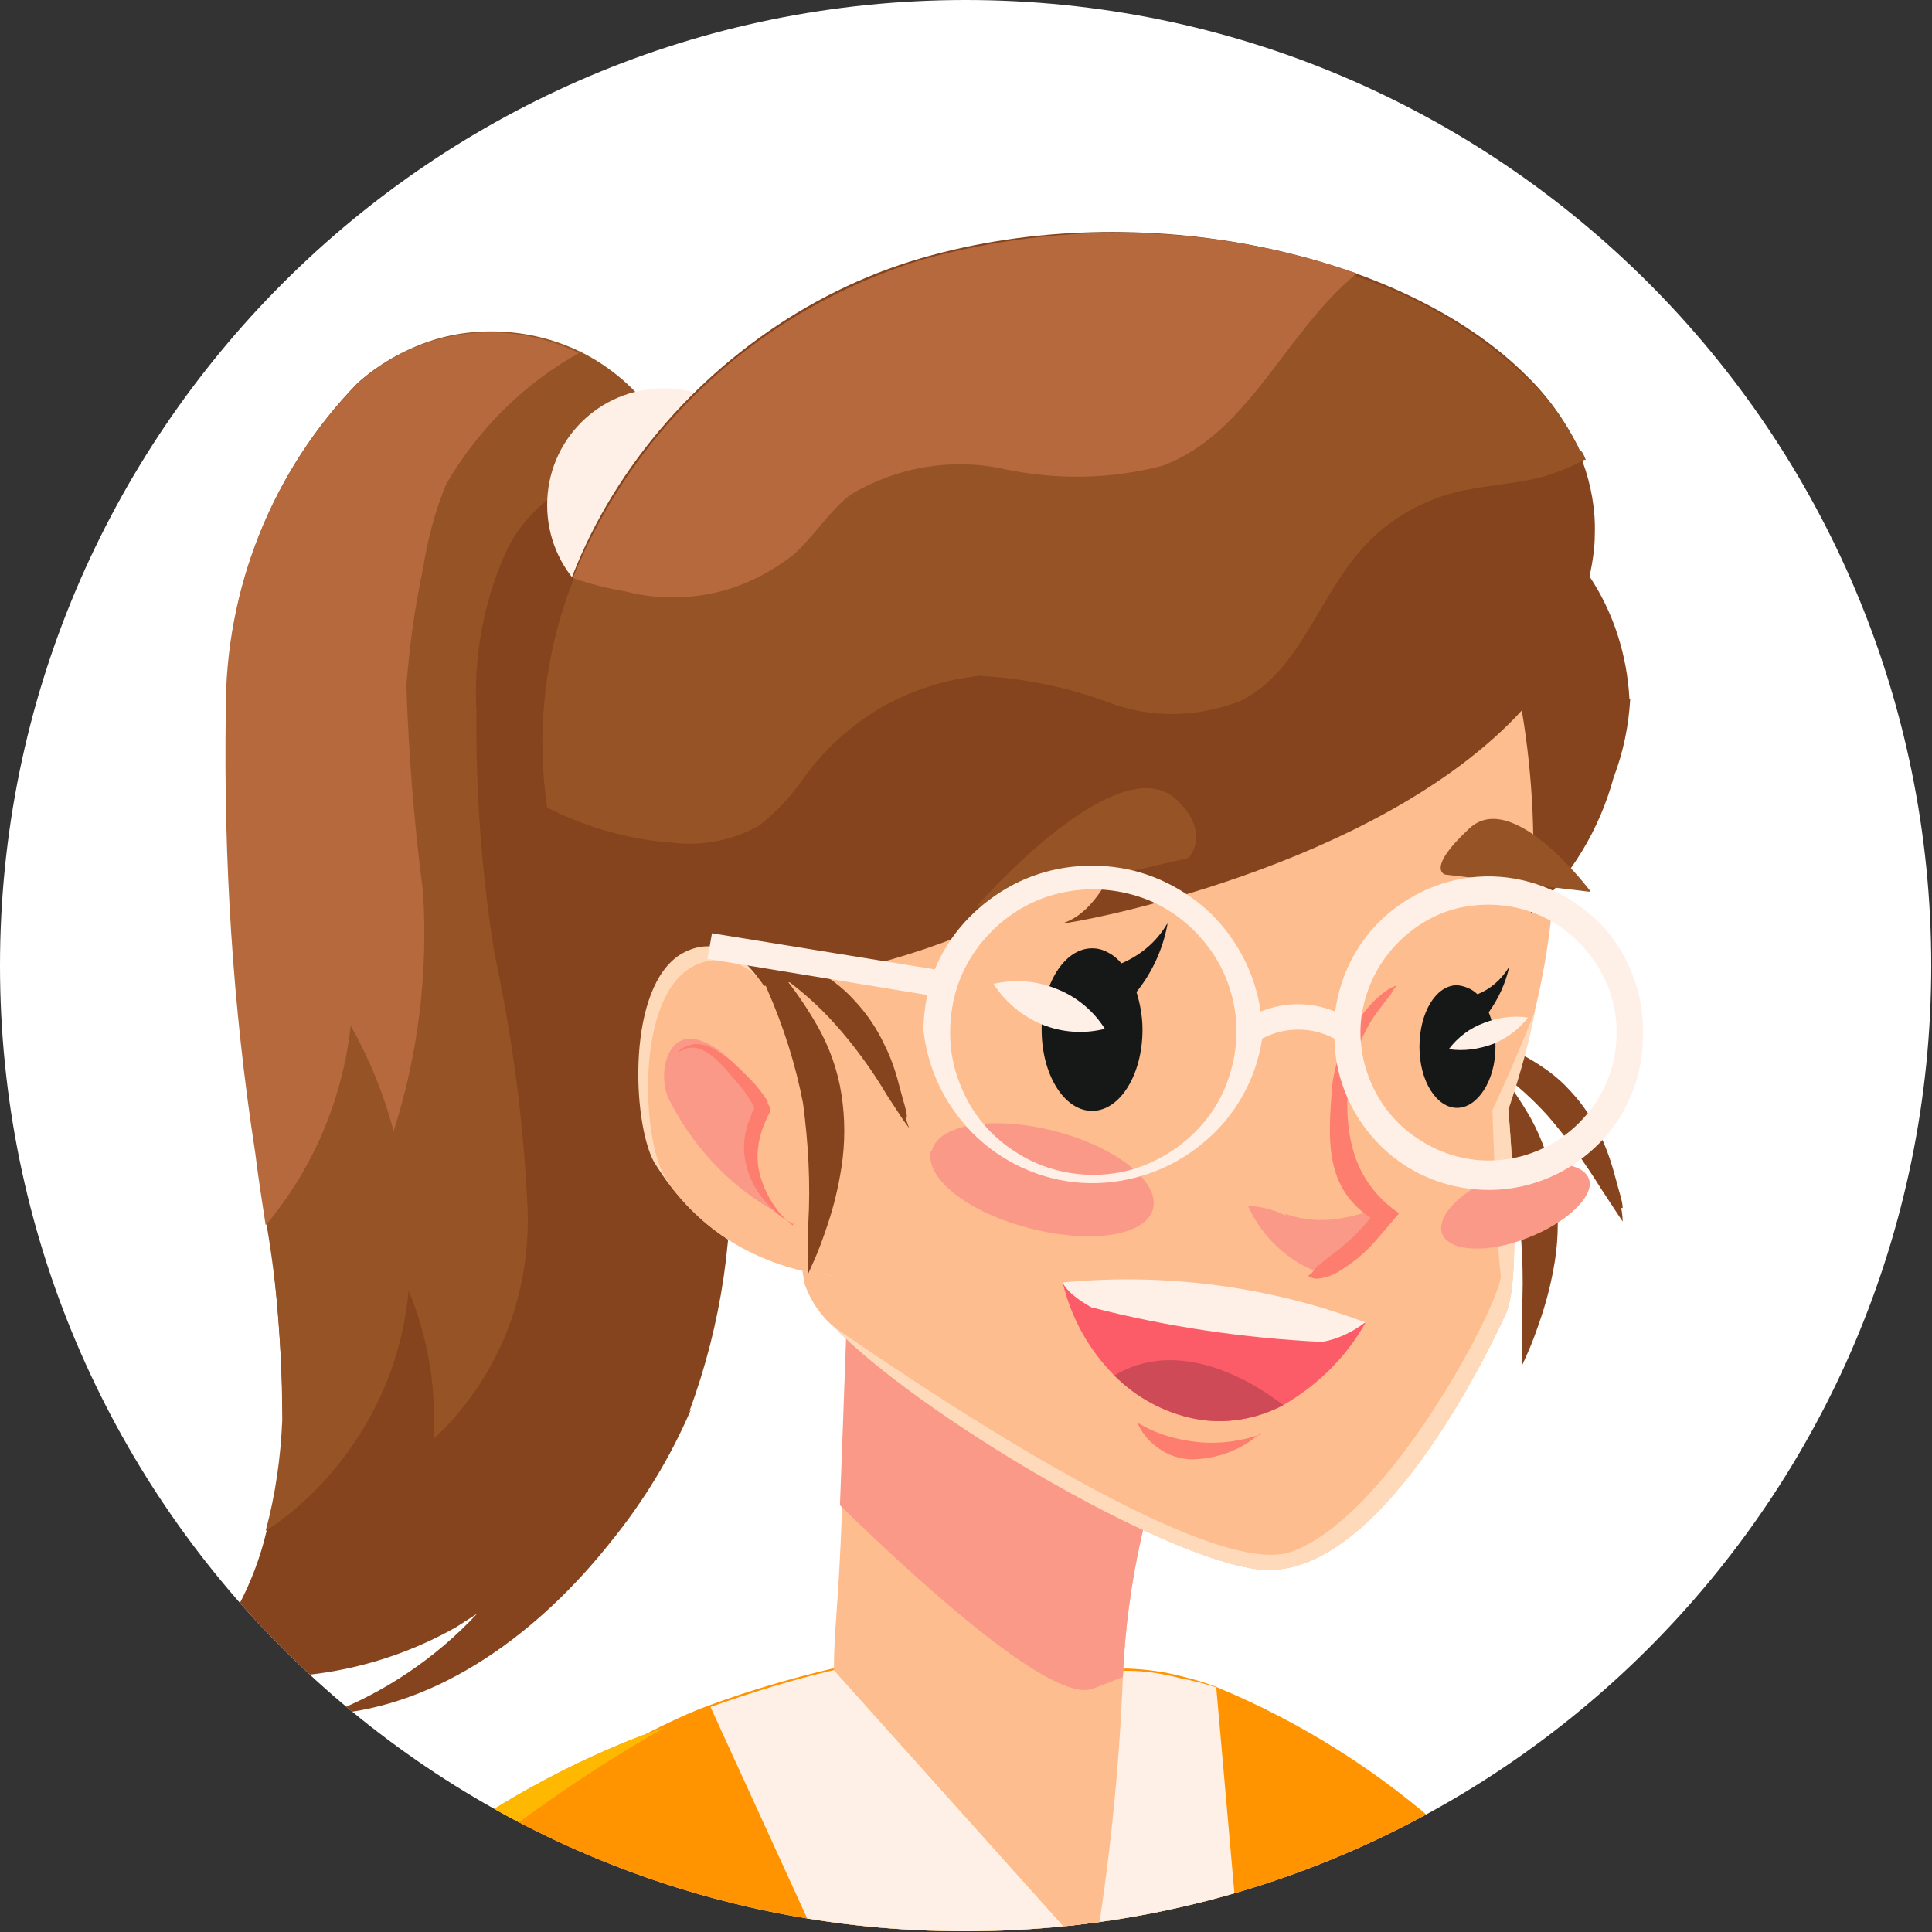 <?xml version="1.0" encoding="UTF-8"?>
<svg id="_Слой_2" data-name="Слой 2" xmlns="http://www.w3.org/2000/svg" xmlns:xlink="http://www.w3.org/1999/xlink" viewBox="0 0 25.67 25.67">
  <rect x="0" y="0" width="25.67" height="25.67" fill="#333333" stroke="none"/>
  <defs>
    <style>
      .cls-1 {
        fill: none;
      }

      .cls-2 {
        clip-path: url(#clippath);
      }

      .cls-3 {
        fill: #fb9988;
      }

      .cls-4 {
        fill: #fff;
      }

      .cls-5 {
        fill: #ffdaba;
      }

      .cls-6 {
        fill: #fff0e7;
      }

      .cls-7 {
        fill: #fd7d6f;
      }

      .cls-8 {
        fill: #ffb800;
      }

      .cls-9 {
        fill: #fc5b68;
      }

      .cls-10 {
        fill: #fdbd8e;
      }

      .cls-11 {
        fill: #ff9300;
      }

      .cls-12 {
        fill: #85441d;
      }

      .cls-13 {
        fill: #b5693c;
      }

      .cls-14 {
        fill: #cf4a57;
      }

      .cls-15 {
        fill: #161818;
      }

      .cls-16 {
        fill: #965326;
      }
    </style>
    <clipPath id="clippath">
      <path class="cls-1" d="M12.83,0h0c7.09,0,12.83,5.75,12.83,12.83h0c0,7.09-5.75,12.83-12.83,12.83h0C5.75,25.67,0,19.92,0,12.83H0C0,5.75,5.75,0,12.83,0Z"/>
    </clipPath>
  </defs>
  <g id="_Слой_1-2" data-name="Слой 1">
    <g>
      <circle class="cls-4" cx="12.83" cy="12.83" r="12.69"/>
      <g class="cls-2">
        <g>
          <path class="cls-4" d="M12.83,0h0c7.09,0,12.83,5.75,12.83,12.83h0c0,7.09-5.75,12.83-12.83,12.83h0C5.75,25.67,0,19.92,0,12.83H0C0,5.75,5.75,0,12.83,0Z"/>
          <path class="cls-11" d="M6.52,28.96c.94,4.85,3,12.06,3.28,14.32,.02,.15,.03,.31,.03,.46,0,0,5.83,3.51,10.55-.46v-1.55c0-1.86,.09-4.84,.24-5.57,.23-1.09,1.51-9.37-1.36-11.78-.91-.83-1.97-1.5-3.11-1.97-.15-.06-.3-.1-.46-.14h0c-.23-.06-.46-.09-.7-.1h-3.93c-.55,.13-1.1,.29-1.64,.49-.91,.32-3.35,1.75-3.63,2.31-.2,.42,.12,.91,.71,3.98Z"/>
          <path class="cls-12" d="M21.56,16.05c0-.09-.05-.22-.09-.38-.05-.19-.11-.38-.2-.57-.1-.22-.24-.43-.41-.61-.16-.18-.36-.32-.57-.44-.18-.09-.37-.16-.57-.22l-.19-.05-.11-.1s0,.03,.03,.08h-.26l.33,.22c.05,.1,.1,.23,.16,.38,.21,.48,.37,.98,.47,1.5,.07,.53,.1,1.06,.07,1.59v.7l.08-.18c.05-.11,.11-.27,.18-.48,.08-.24,.14-.49,.18-.74,.05-.32,.05-.65,0-.97-.06-.32-.16-.63-.32-.92-.12-.21-.26-.42-.41-.61,.23,.17,.44,.36,.63,.57,.26,.3,.5,.63,.71,.97l.21,.32,.08,.12s0-.09-.02-.18Z"/>
          <path class="cls-12" d="M9.18,18.73c-.27,.63-.63,1.22-1.06,1.75-.94,1.19-2.27,2.2-3.77,2.3,.76-.29,1.44-.75,1.99-1.34l-.28,.18c-1.06,.6-2.3,.8-3.49,.57,.47-.52,.81-1.16,.97-1.84,.13-.48,.2-.98,.22-1.47-.02-1.2-.13-2.4-.35-3.58-.3-1.94-.42-3.9-.39-5.86-.01-1.62,.61-3.18,1.74-4.34,.28-.25,.61-.45,.97-.56,.36-.12,.74-.16,1.11-.11,.38,.04,.74,.16,1.06,.36,.32,.19,.6,.45,.82,.76,.09,.12,.17,.26,.23,.4,.06,.08,.08,.18,.08,.28s-.03,.2-.08,.28c-.14,.18-.3,.36-.47,.52-.44,.48-.73,1.06-.85,1.7,.07,.06,.14,.12,.21,.19,.4,.44,.72,.96,.92,1.52,.6,1.49,.91,3.08,.93,4.68,.08,1.23-.1,2.47-.53,3.63h0Z"/>
          <path class="cls-16" d="M8.73,5.52c-.07,.25-.18,.49-.32,.71-.36,0-.71,.12-1.01,.32-.3,.2-.54,.48-.69,.81-.29,.66-.42,1.38-.38,2.1-.01,1.08,.07,2.15,.24,3.21,.24,1.12,.39,2.26,.44,3.4,.02,.57-.08,1.14-.29,1.66-.22,.53-.54,1-.96,1.39,.04-.67-.07-1.34-.33-1.97-.06,.64-.26,1.26-.59,1.81-.33,.55-.77,1.03-1.31,1.38,.13-.48,.2-.98,.22-1.47,0-.87-.06-1.75-.21-2.61-.05-.32-.1-.65-.14-.97-.3-1.94-.42-3.9-.39-5.86-.01-1.62,.61-3.18,1.74-4.34,.28-.25,.61-.44,.97-.56,.36-.12,.74-.15,1.11-.11,.37,.04,.74,.16,1.06,.35,.32,.19,.6,.45,.82,.76v-.02Z"/>
          <path class="cls-13" d="M7.73,4.67c-.75,.41-1.37,1.02-1.8,1.76-.15,.36-.25,.74-.31,1.13-.11,.51-.18,1.03-.22,1.55,.03,.91,.1,1.82,.22,2.73,.07,1.08-.06,2.16-.39,3.19-.13-.49-.32-.96-.57-1.4-.11,.98-.5,1.9-1.13,2.65-.05-.32-.1-.65-.14-.97-.3-1.94-.42-3.9-.39-5.86-.01-1.62,.61-3.18,1.74-4.34,.39-.36,.89-.6,1.42-.67,.53-.07,1.07,.02,1.55,.26v-.03Z"/>
          <path class="cls-6" d="M8.82,8.26c-.86,0-1.55-.69-1.55-1.55s.69-1.55,1.55-1.55,1.55,.69,1.55,1.55-.69,1.55-1.55,1.55Z"/>
          <path class="cls-6" d="M16.16,22.42l.41,4.65-2.04-1.04-1.09-1.3v-2.53h1.55c.24,0,.47,.04,.7,.1,.16,.03,.32,.07,.47,.12h0Z"/>
          <path class="cls-10" d="M14.53,26.04l-3.45-3.85c0-.57,.06-.78,.11-2.2,.06-1.57,.11-3.05,.11-3.05l4.41,1.76c-.47,1.13-.74,2.35-.79,3.57-.05,1.26-.18,2.52-.39,3.76Z"/>
          <path class="cls-3" d="M15.71,18.71c-.47,1.13-.74,2.35-.79,3.57-.14,.06-.28,.11-.41,.16-.52,.18-2.17-1.29-3.35-2.44,.06-1.57,.11-3.05,.11-3.05l4.43,1.76Z"/>
          <path class="cls-10" d="M20.39,13.44c-.08,.41-.2,.84-.35,1.29,0,0,.2,2.22-.03,2.72-.23,.5-1.7,3.6-3.3,3.4-1.31-.16-4.53-2.08-5.63-3.22-.18-.15-.31-.35-.39-.57-.15-.88-.68-4.77-.73-5.1-.13-.88-.5-7.56,7.57-5.7,.71,.16,1.37,.52,1.89,1.04,.52,.52,.88,1.17,1.05,1.88,.29,1.41,.26,2.87-.08,4.26h0Z"/>
          <path class="cls-12" d="M21.66,9.29c-.02,.35-.09,.7-.22,1.04-.19,.7-.57,1.32-1.1,1.81,.07-.9,.03-1.81-.12-2.7-1.93,2.1-5.95,2.83-6.11,2.83,.76-.23,.99-1.76,.99-1.76-.92,2.15-4.95,2.59-4.95,2.59-.96-.78-1.64,.7-1.64,.7-.32-.61-.59-1.13-.81-1.66-.06-.13-.11-.26-.15-.39-.13-.34-.22-.68-.28-1.04-.54-3.22,1.87-6.38,4.97-7.28,2.93-.85,6.4-.07,8.03,1.55,.29,.28,.52,.6,.7,.96,0,.05,.05,.1,.06,.15,0,.02,0,.03,0,.05,.11,.3,.17,.63,.16,.95,0,.19-.03,.38-.07,.57,.32,.48,.5,1.05,.53,1.63Z"/>
          <path class="cls-16" d="M21.05,6.11c-.18,.1-.37,.17-.57,.23-.39,.1-.8,.11-1.18,.21-.47,.13-.9,.39-1.22,.76-.57,.65-.82,1.61-1.59,2-.56,.22-1.18,.24-1.74,.03-.56-.21-1.15-.33-1.74-.36-.47,.05-.92,.2-1.32,.43-.4,.24-.75,.56-1.02,.94-.16,.23-.35,.43-.57,.61-.34,.2-.74,.28-1.13,.24-.59-.04-1.17-.2-1.7-.47-.15-1.02-.03-2.07,.35-3.03,.41-1.01,1.04-1.91,1.84-2.64,.8-.73,1.76-1.27,2.8-1.59h0c1.9-.52,3.9-.45,5.76,.2,.84,.28,1.62,.74,2.27,1.35,.29,.28,.52,.6,.7,.96,.04,.02,.06,.08,.08,.13Z"/>
          <path class="cls-13" d="M18.02,3.64c-.95,.78-1.43,2.13-2.58,2.55-.69,.18-1.41,.19-2.11,.04-.7-.15-1.43-.02-2.04,.35-.29,.23-.49,.57-.76,.8-.31,.24-.67,.42-1.05,.5-.38,.08-.78,.08-1.16-.02-.24-.04-.48-.1-.71-.18,.41-1.01,1.04-1.91,1.84-2.64,.8-.73,1.76-1.27,2.8-1.59h0c1.9-.53,3.91-.47,5.77,.18h0Z"/>
          <path class="cls-5" d="M20.04,14.73s.2,2.22-.03,2.72c-.23,.5-1.7,3.6-3.3,3.4-1.31-.16-4.53-2.08-5.63-3.22,1.37,.95,5,3.36,6.07,2.99,1.33-.46,2.83-3.4,2.79-3.68-.05-.28-.11-2.19-.11-2.19,0,0,.27-.57,.57-1.33-.08,.42-.2,.85-.35,1.3Z"/>
          <path class="cls-5" d="M11.06,16.95c-.42-.04-.83-.17-1.2-.37-.37-.2-.69-.48-.95-.82-.08-.1-.15-.21-.22-.32-.29-.53-.37-2.34,.37-2.77,.52-.29,.9,.14,1.08,.42,.04,.07,.08,.14,.12,.22l.79,3.64Z"/>
          <path class="cls-10" d="M11.06,16.95c-.42-.04-.83-.17-1.2-.37-.37-.2-.69-.48-.95-.82-.03-.05-.06-.1-.09-.15-.29-.52-.37-2.34,.37-2.76,.16-.09,.35-.12,.53-.07,.18,.05,.33,.16,.43,.32h0c.04,.07,.08,.14,.12,.22l.79,3.64Z"/>
          <path class="cls-3" d="M8.84,14.13c-.03,.15-.02,.3,.03,.44,.31,.63,.79,1.16,1.4,1.51-.17-.29-.24-.62-.2-.96,0-.11,.03-.23,.04-.34,0-.46-1.05-1.51-1.27-.65Z"/>
          <path class="cls-7" d="M10.56,16.26h-.03l-.1-.06c-.11-.07-.2-.16-.28-.26-.12-.14-.2-.3-.24-.48-.05-.22-.02-.44,.07-.64,.01-.03,.02-.06,.04-.08h0v-.03l-.04-.07c-.05-.09-.11-.17-.18-.25l-.19-.22c-.06-.06-.12-.12-.19-.17-.06-.04-.12-.07-.19-.08-.06,0-.11,0-.16,.03-.03,.01-.05,.03-.07,.06,0,.01,0,.02,0,.03,0-.01,0-.02,0-.03,.01-.03,.03-.06,.06-.08,.05-.03,.12-.05,.18-.06,.09,0,.18,.03,.25,.07,.08,.05,.16,.1,.23,.16,.08,.07,.15,.14,.22,.21,.08,.08,.15,.16,.21,.25l.05,.07v.03l.03,.05v.07l-.03,.05-.03,.07c-.08,.18-.12,.37-.1,.57,.02,.16,.08,.32,.16,.46,.06,.1,.13,.2,.22,.28l.08,.07,.02-.03Z"/>
          <path class="cls-6" d="M14.53,26.04l-2.62,2.04-2.47-5.4c.54-.19,1.08-.36,1.64-.49l3.45,3.85Z"/>
          <path class="cls-12" d="M12.05,14.85c0-.09-.05-.22-.09-.38-.05-.2-.11-.39-.2-.57-.1-.22-.24-.43-.41-.61-.16-.18-.36-.32-.57-.44-.18-.09-.37-.16-.57-.22l-.19-.05-.11-.1,.03,.08h-.26l.36,.22c.05,.1,.1,.23,.16,.38,.21,.48,.37,.98,.47,1.5,.07,.53,.1,1.06,.07,1.59v.67l.08-.18c.05-.11,.11-.27,.18-.48,.08-.24,.14-.49,.18-.75,.05-.32,.05-.65,0-.97-.05-.32-.16-.63-.32-.91-.12-.21-.26-.42-.41-.61,.23,.17,.44,.36,.63,.57,.27,.3,.51,.63,.71,.97l.21,.32,.08,.11s-.03-.07-.05-.16Z"/>
          <path class="cls-16" d="M21.13,11.84s-1.03-1.38-1.61-.83c-.58,.54-.32,.61-.32,.61l1.93,.23Z"/>
          <path class="cls-16" d="M12.97,12.05s1.9-2.19,2.68-1.41c.45,.45,.14,.76,.14,.76l-2.81,.65Z"/>
          <path class="cls-15" d="M15.51,12.27c-.14,.24-.35,.42-.61,.53-.05-.06-.11-.11-.17-.14-.07-.04-.14-.06-.22-.06-.37,0-.67,.48-.67,1.08s.3,1.08,.67,1.08,.67-.48,.67-1.08c0-.17-.03-.34-.08-.5,.21-.26,.35-.57,.41-.89h0Z"/>
          <path class="cls-6" d="M13.2,13.07c.15,.24,.38,.43,.64,.54,.27,.11,.56,.13,.84,.06-.15-.24-.38-.43-.64-.53-.26-.11-.56-.13-.83-.07h0Z"/>
          <path class="cls-15" d="M20.05,12.85c-.1,.16-.24,.29-.42,.36-.07-.07-.17-.11-.27-.12-.28,0-.5,.36-.5,.82s.23,.81,.5,.81,.51-.36,.51-.81c0-.16-.03-.31-.09-.46,.13-.18,.22-.38,.27-.59h0Z"/>
          <path class="cls-6" d="M20.31,13.51c-.12,.16-.28,.28-.47,.36-.19,.07-.39,.1-.59,.07,.12-.16,.28-.28,.47-.35,.18-.07,.39-.1,.58-.07h0Z"/>
          <path class="cls-3" d="M17.08,16.15c-.16-.08-.33-.12-.5-.13,.18,.4,.51,.72,.92,.88,.03,0,.06,0,.1,0,.04,0,.08-.02,.11-.05,.22-.13,.41-.31,.57-.52,.03-.04,.06-.09,.07-.14,.04-.17-.07-.13-.18-.09-.12,.04-.24,.07-.37,.09-.24,.04-.49,.02-.72-.06h0Z"/>
          <path class="cls-7" d="M17.53,16.81c.1-.1,.22-.17,.32-.26,.13-.11,.25-.23,.36-.37-.57-.38-.57-.96-.52-1.61,.01-.29,.09-.58,.24-.84,.08-.13,.17-.26,.27-.37,.05-.06,.11-.11,.17-.16,.06-.05,.12-.08,.19-.11-.03,.04-.06,.08-.08,.12-.03,.04-.16,.2-.24,.32-.07,.11-.13,.23-.18,.35-.1,.25-.15,.51-.16,.77,0,.26,.03,.52,.12,.76,.11,.29,.31,.54,.57,.71,0,0-.37,.44-.41,.47-.09,.09-.2,.18-.31,.25-.11,.08-.23,.14-.37,.15-.04,0-.08-.01-.12-.04,.02-.01,.05-.03,.06-.05h0l.08-.1Z"/>
          <path class="cls-3" d="M19.16,16.39c.09,.24,.6,.27,1.13,.06,.53-.2,.91-.57,.82-.79-.09-.23-.57-.26-1.13-.06-.57,.2-.9,.56-.82,.79Z"/>
          <path class="cls-3" d="M12.37,15.29c-.09,.36,.49,.82,1.31,1.03,.82,.21,1.55,.1,1.64-.26,.09-.36-.49-.82-1.3-1.03-.81-.21-1.55-.1-1.64,.26Z"/>
          <path class="cls-7" d="M16.75,19.06c-.27,.09-.55,.13-.84,.1-.28-.03-.56-.11-.8-.26,.06,.14,.16,.26,.28,.34,.12,.09,.27,.14,.42,.15,.35,0,.68-.12,.94-.35Z"/>
          <path class="cls-9" d="M14.12,17.04c.11,.47,.35,.9,.69,1.24,.29,.29,.66,.49,1.06,.57,.4,.08,.82,.01,1.18-.18,.45-.26,.83-.63,1.09-1.09-1.28-.48-2.66-.66-4.02-.53h0Z"/>
          <path class="cls-6" d="M14.12,17.04s.04,.14,.38,.33c1.01,.26,2.03,.41,3.07,.46,.21-.04,.4-.13,.57-.26-1.28-.48-2.66-.66-4.02-.53h0Z"/>
          <path class="cls-14" d="M14.81,18.28c.29,.29,.66,.49,1.06,.57,.4,.08,.82,.01,1.18-.18-.42-.33-1.4-.91-2.25-.39Z"/>
          <path class="cls-6" d="M21.83,13.72c.01,.54-.19,1.07-.57,1.46-.38,.39-.89,.62-1.44,.63-.54,.01-1.07-.19-1.46-.57-.39-.38-.62-.89-.63-1.44-.15-.08-.31-.12-.48-.12s-.33,.04-.48,.12c-.08,.54-.36,1.04-.79,1.39-.42,.35-.96,.54-1.51,.53s-1.08-.23-1.48-.6c-.4-.37-.66-.88-.72-1.43,0-.16,.02-.32,.05-.47l-2.92-.48,.06-.34,2.96,.48c.19-.46,.53-.83,.96-1.08,.43-.25,.93-.34,1.42-.28,.49,.06,.95,.29,1.3,.63,.35,.35,.58,.8,.65,1.29,.32-.13,.67-.13,.99,0,.07-.52,.33-1,.74-1.33,.41-.33,.92-.5,1.45-.46,.52,.04,1.01,.28,1.37,.66,.35,.39,.54,.9,.53,1.42v-.03Zm-5.4,0c0-.38-.11-.75-.32-1.06-.21-.31-.51-.56-.85-.7-.35-.14-.73-.18-1.1-.11-.37,.07-.71,.25-.98,.52-.27,.27-.45,.6-.52,.97-.07,.37-.04,.75,.11,1.1,.14,.35,.39,.65,.7,.85,.31,.21,.68,.32,1.06,.32,.25,0,.5-.05,.73-.15,.23-.1,.44-.24,.62-.42,.18-.18,.32-.39,.41-.62,.09-.23,.14-.48,.14-.73v.02Zm5.05,0c0-.34-.1-.66-.29-.94-.19-.28-.45-.5-.76-.63-.31-.13-.65-.16-.98-.1s-.63,.23-.87,.47c-.24,.24-.4,.54-.47,.87-.07,.33-.03,.67,.1,.98,.13,.31,.35,.58,.63,.76,.28,.19,.61,.29,.94,.29,.45,0,.88-.18,1.2-.5,.32-.32,.5-.75,.5-1.2h0Z"/>
          <path class="cls-11" d="M16.84,41.11c-2.44,1.44-7.47,2.47-10.76,2.79-2.09,.2-3.73,.12-4.13-.29-1.04-1.09,.11-11.16,1.1-15.17,.99-4,5.79-5.49,5.79-5.49l-1.2,2.27-.16,1.7-1.01,10.58,9.69-.44,.68,4.06Z"/>
          <path class="cls-8" d="M6.08,43.9c-2.09,.2-3.73,.12-4.13-.29-1.04-1.09,.11-11.16,1.1-15.17,.99-4,5.79-5.49,5.79-5.49,0,0-4.62,2.51-5.22,5.27-.31,1.41-1.91,13.59-1.34,14.44,.57,.84,3.68,1.25,3.8,1.25Z"/>
          <path class="cls-11" d="M19.85,38.52l.75-2.35,.1-3.23-1.34-8.5c.16,.09,.31,.21,.44,.34,.25,.35,1.27,.72,1.98,1.8,1.64,2.47,3.9,14.07,3.05,14.73-1.64,1.34-7.99-.19-7.99-.19l-.29-1.74,3.3-.85Z"/>
          <path class="cls-8" d="M24.83,41.33c-.32-6.49-3.14-13.59-3.18-14.12-.04-.53-2.01-2.52-2.01-2.52l-.28-.26c.95,.53,1.78,1.26,2.42,2.14,1.64,2.49,3.9,14.09,3.05,14.77Z"/>
        </g>
      </g>
    </g>
  </g>
</svg>